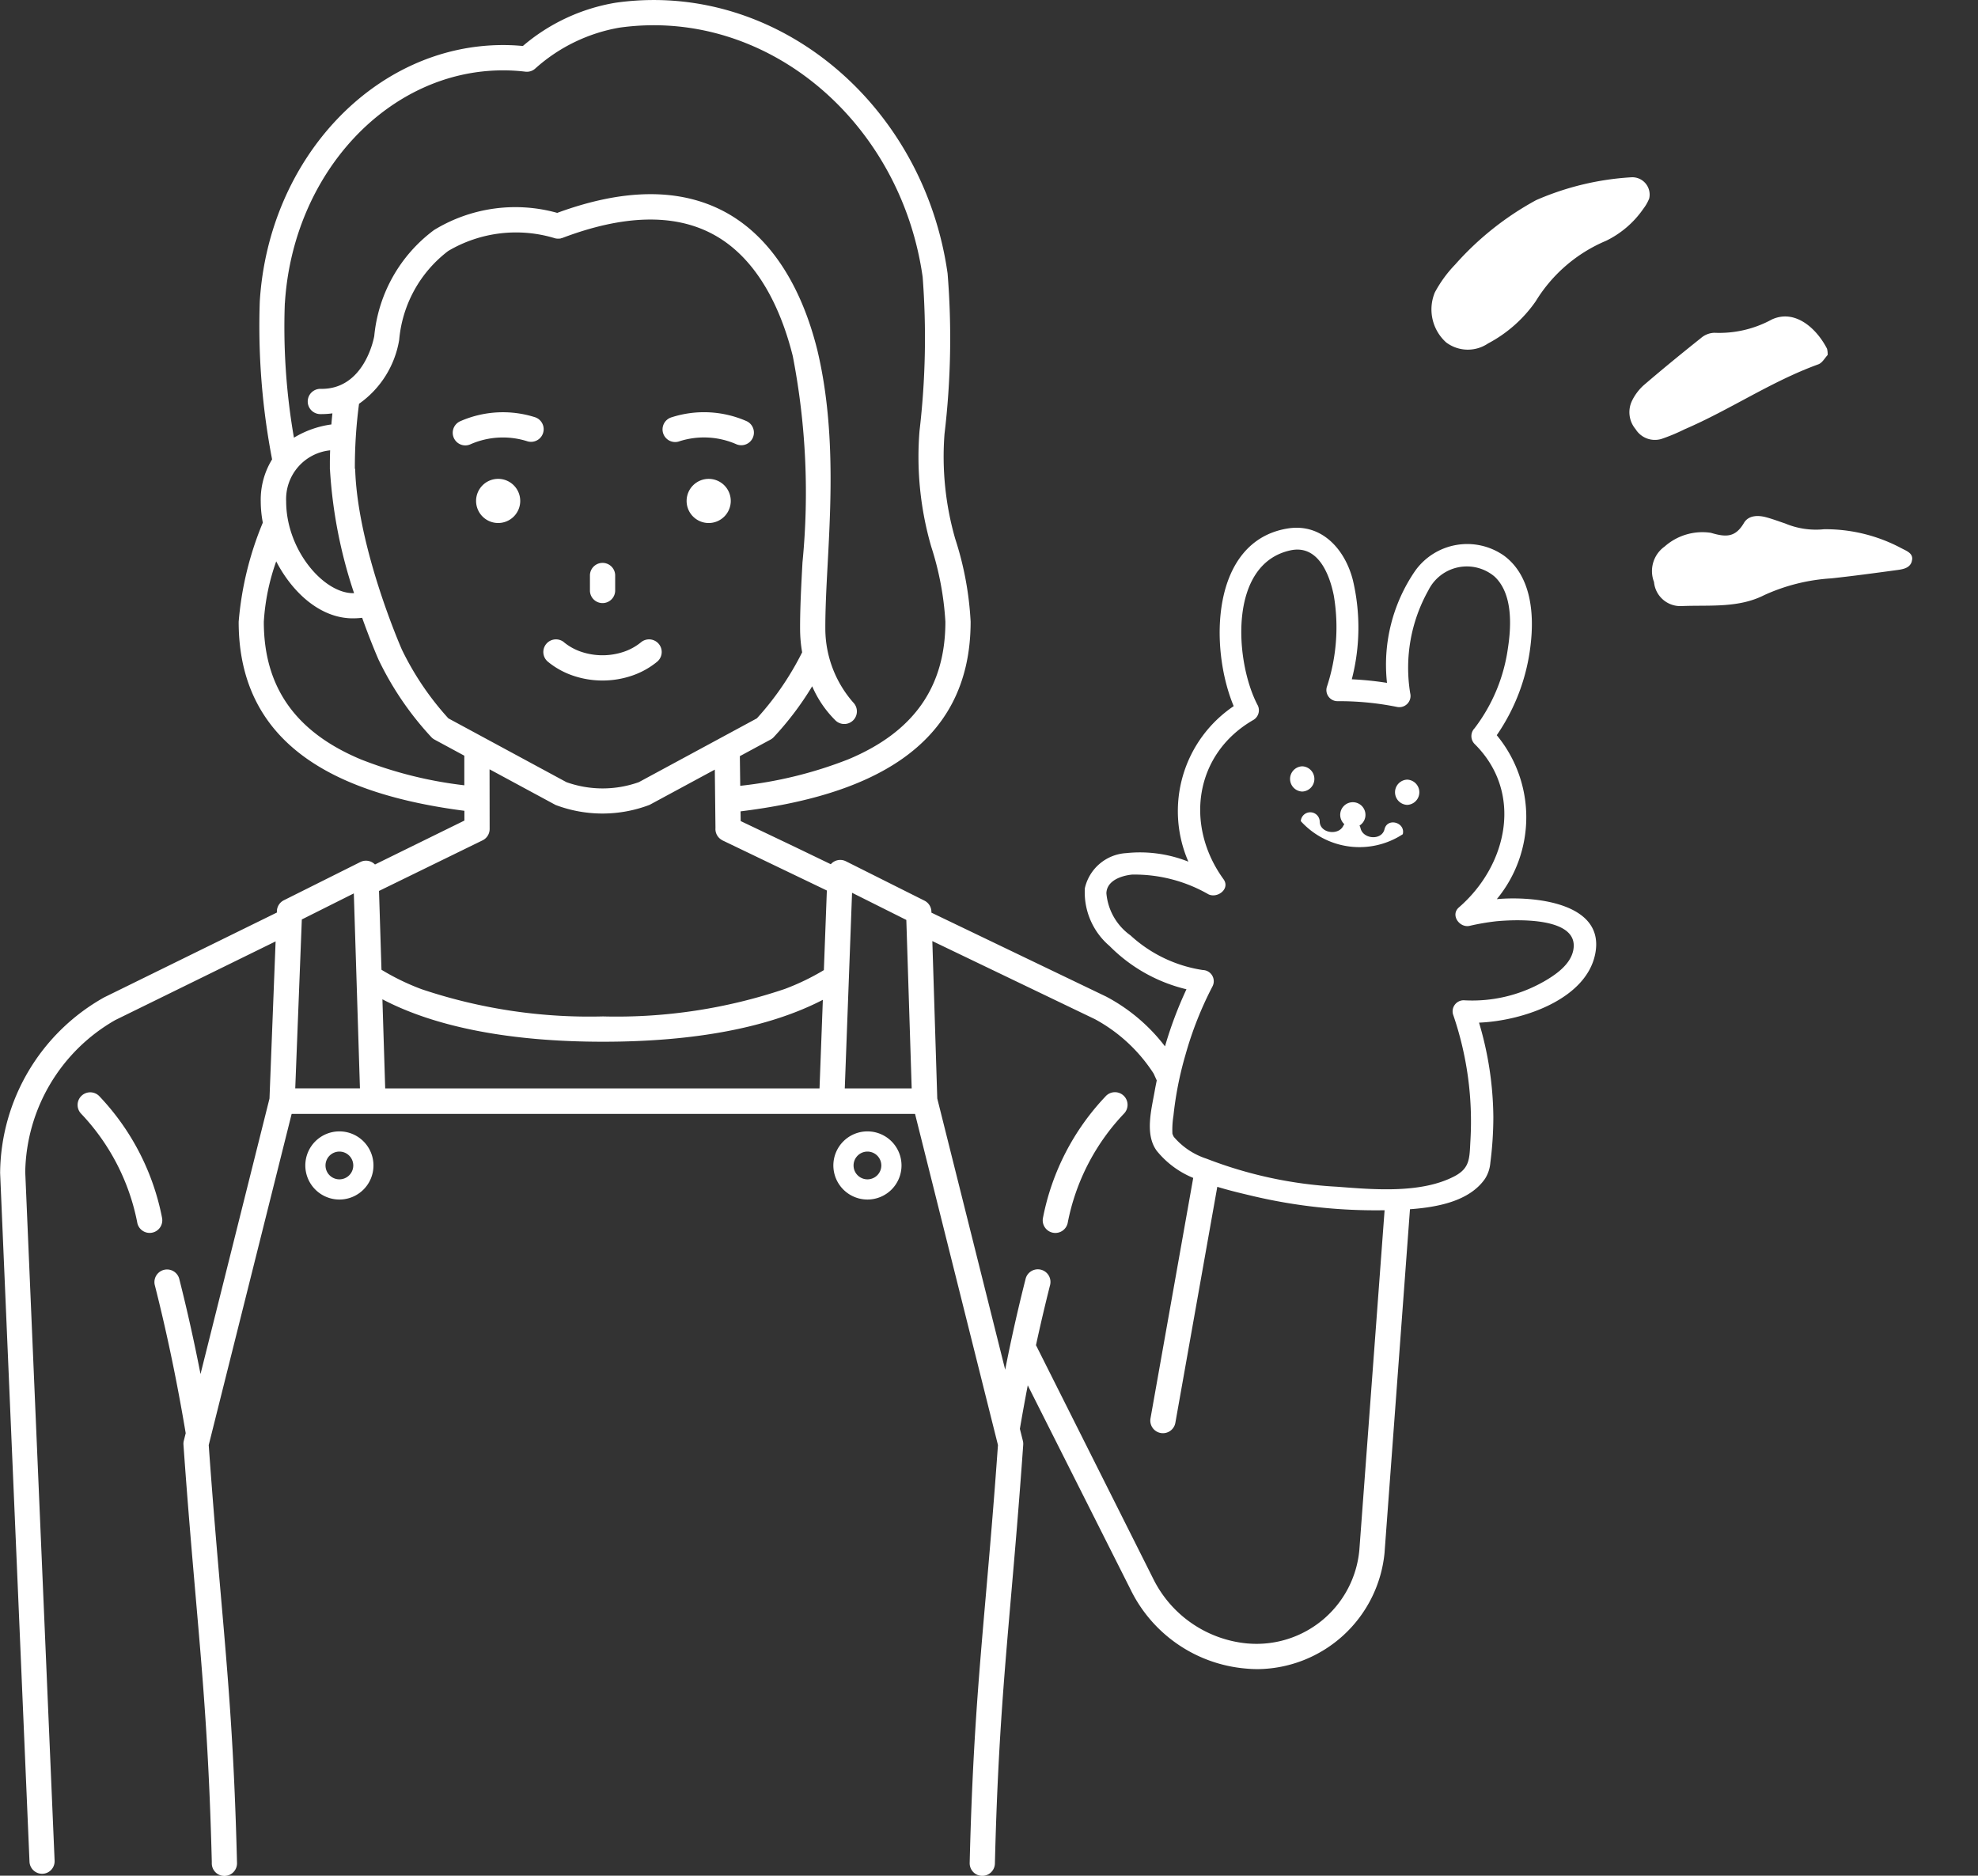 <svg xmlns="http://www.w3.org/2000/svg" xmlns:xlink="http://www.w3.org/1999/xlink" width="110.582" height="104.858" viewBox="0 0 110.582 104.858">
  <rect x="0" y="0" width="110.582" height="104.858" fill="#333333" stroke="none"/>
  <defs>
    <clipPath id="clip-path">
      <rect id="長方形_70" data-name="長方形 70" width="89.232" height="104.858" fill="#fff"/>
    </clipPath>
    <clipPath id="clip-path-2">
      <rect id="長方形_69" data-name="長方形 69" width="29.27" height="22.963" transform="translate(0 0)" fill="#fff"/>
    </clipPath>
  </defs>
  <g id="グループ_460" data-name="グループ 460" transform="translate(-335 -343.566)">
    <g id="グループ_183" data-name="グループ 183" transform="translate(335 343.566)">
      <g id="グループ_182" data-name="グループ 182" clip-path="url(#clip-path)">
        <path id="パス_1795" data-name="パス 1795" d="M354.639,368.1a13.643,13.643,0,0,0-3.484,6.759.706.706,0,1,0,1.387.258,12.235,12.235,0,0,1,3.131-6.057.706.706,0,1,0-1.034-.96" transform="translate(-292.843 -306.796)" fill="#fff"/>
        <path id="パス_1796" data-name="パス 1796" d="M30.9,374.856a13.644,13.644,0,0,0-3.484-6.759.706.706,0,1,0-1.035.96,12.235,12.235,0,0,1,3.131,6.057.706.706,0,1,0,1.387-.258" transform="translate(-21.844 -306.795)" fill="#fff"/>
        <path id="パス_1797" data-name="パス 1797" d="M104.712,384.763a1.905,1.905,0,1,0-1.905-1.905,1.908,1.908,0,0,0,1.905,1.905m0-2.681a.776.776,0,1,1-.776.776.777.777,0,0,1,.776-.776" transform="translate(-85.738 -317.704)" fill="#fff"/>
        <path id="パス_1798" data-name="パス 1798" d="M282.524,384.763a1.905,1.905,0,1,0-1.905-1.905,1.907,1.907,0,0,0,1.905,1.905m0-2.681a.776.776,0,1,1-.776.776.777.777,0,0,1,.776-.776" transform="translate(-234.029 -317.704)" fill="#fff"/>
        <path id="パス_1799" data-name="パス 1799" d="M184.12,215.449a.706.706,0,0,0-.9,1.089,4.49,4.49,0,0,0,1.387.772,5.13,5.13,0,0,0,3.331,0,4.492,4.492,0,0,0,1.387-.772.706.706,0,0,0-.9-1.089,3.086,3.086,0,0,1-.954.529,3.737,3.737,0,0,1-2.4,0,3.082,3.082,0,0,1-.953-.528" transform="translate(-152.588 -179.544)" fill="#fff"/>
        <path id="パス_1800" data-name="パス 1800" d="M161.542,161.237a1.234,1.234,0,1,0,1.235,1.235,1.234,1.234,0,0,0-1.235-1.235" transform="translate(-133.693 -134.467)" fill="#fff"/>
        <path id="パス_1801" data-name="パス 1801" d="M153.118,140.655a.7.7,0,0,0,.287-.061,4.509,4.509,0,0,1,3.192-.167.706.706,0,0,0,.437-1.342,5.923,5.923,0,0,0-4.2.22.706.706,0,0,0,.288,1.35" transform="translate(-127.107 -115.755)" fill="#fff"/>
        <path id="パス_1802" data-name="パス 1802" d="M233.669,162.472a1.234,1.234,0,1,0-1.235,1.234,1.235,1.235,0,0,0,1.235-1.234" transform="translate(-192.815 -134.467)" fill="#fff"/>
        <path id="パス_1803" data-name="パス 1803" d="M224.121,140.427a4.509,4.509,0,0,1,3.192.167.706.706,0,0,0,.575-1.289,5.921,5.921,0,0,0-4.2-.22.706.706,0,1,0,.437,1.342" transform="translate(-186.14 -115.757)" fill="#fff"/>
        <path id="パス_1804" data-name="パス 1804" d="M200.059,190.972v-.889a.706.706,0,0,0-1.411,0v.889a.706.706,0,0,0,1.411,0" transform="translate(-165.667 -157.936)" fill="#fff"/>
        <path id="パス_1805" data-name="パス 1805" d="M83.684,50.262a7.19,7.19,0,0,0-.006-9.162,11.084,11.084,0,0,0,1.894-5.061c.205-1.721.035-3.831-1.466-4.96a3.575,3.575,0,0,0-4.993.838,9.266,9.266,0,0,0-1.571,6.257,17.933,17.933,0,0,0-1.967-.2,11.54,11.54,0,0,0,.061-5.54c-.439-1.726-1.746-3.207-3.664-2.888-4.277.711-4.37,6.656-3,9.929a7.079,7.079,0,0,0-2.534,8.694,7.325,7.325,0,0,0-3.478-.477,2.523,2.523,0,0,0-2.309,1.96,3.941,3.941,0,0,0,1.38,3.231,8.976,8.976,0,0,0,4.3,2.42,22.146,22.146,0,0,0-1.2,3.192,10.043,10.043,0,0,0-3.293-2.785l-9.766-4.691,0-.062a.705.705,0,0,0-.39-.609l-4.39-2.2a.7.7,0,0,0-.844.165l-2.074-1L41.409,45.9l-.007-.543c6.932-.856,12.863-3.423,12.863-10.6a17.911,17.911,0,0,0-.86-4.631,16.622,16.622,0,0,1-.6-5.869,45.107,45.107,0,0,0,.172-8.969C51.749,6.573,44.686,0,36.55,0a15.232,15.232,0,0,0-2.123.15,10.684,10.684,0,0,0-5.195,2.42c-.12-.011-.236-.02-.35-.028-.252-.016-.507-.024-.758-.024-7.124,0-13.1,6.3-13.6,14.335a39.4,39.4,0,0,0,.689,8.827,4.308,4.308,0,0,0-.635,2.345,6.468,6.468,0,0,0,.116,1.192,18.315,18.315,0,0,0-1.35,5.542c0,7.09,5.793,9.681,12.62,10.567v.546l-5,2.456a.7.7,0,0,0-.82-.137L15.87,50.327a.705.705,0,0,0-.389.6l0,.086L5.824,55.756A11.36,11.36,0,0,0,.008,65.575l1.642,38.5a.706.706,0,0,0,.7.676h.031a.7.7,0,0,0,.673-.7c0-.01,0-.02,0-.031l-1.642-38.5a9.973,9.973,0,0,1,5.029-8.493l8.968-4.4-.342,8.786-3.856,15.4c-.348-1.78-.742-3.559-1.192-5.334a.706.706,0,0,0-1.368.347c.706,2.779,1.27,5.538,1.732,8.294l-.106.424a.708.708,0,0,0-.019.221c.238,3.371.475,6.092.683,8.493.414,4.758.741,8.523.9,14.8,0,.039,0,.078,0,.117a.7.7,0,0,0,1.41-.017c0-.006,0-.011,0-.017-.158-6.392-.488-10.193-.907-15-.206-2.369-.439-5.051-.674-8.358l4.636-18.513H51.157l4.636,18.513c-.234,3.307-.468,5.989-.674,8.357-.419,4.812-.749,8.613-.907,15.005,0,.006,0,.011,0,.017a.705.705,0,0,0,.687.705h.018a.706.706,0,0,0,.705-.688c.157-6.348.486-10.13.9-14.918.209-2.4.445-5.122.683-8.492a.708.708,0,0,0-.019-.221l-.168-.67q.207-1.216.441-2.432L63.2,88.847a7.911,7.911,0,0,0,6.431,4.429q.345.034.685.034a7.2,7.2,0,0,0,7.093-6.537v-.018L78.827,67.6c1.542-.113,3.318-.446,4.193-1.7a1.959,1.959,0,0,0,.3-.9,20.011,20.011,0,0,0,.168-2.563,18.915,18.915,0,0,0-.8-5.268c2.455-.1,5.961-1.3,6.488-3.81.62-2.953-3.561-3.273-5.487-3.095M86.3,54.877a8.072,8.072,0,0,1-4.468,1.041.62.62,0,0,0-.6.781,18.346,18.346,0,0,1,.976,7.032c-.058,1.007-.006,1.562-.9,2.029-1.871.977-4.536.737-6.556.582a23.608,23.608,0,0,1-7.3-1.568,4.036,4.036,0,0,1-1.825-1.217c-.047-.074-.085-.2-.08-.161a4.94,4.94,0,0,1,.057-1.024,19.354,19.354,0,0,1,.675-3.415,19.851,19.851,0,0,1,1.5-3.8.626.626,0,0,0-.533-.929A7.664,7.664,0,0,1,63.2,52.289a3.234,3.234,0,0,1-1.345-2.354c.022-.717.854-.985,1.436-1.043a8.3,8.3,0,0,1,4.265,1.1c.5.248,1.24-.3.845-.845-2.174-3-1.631-7,1.671-8.9A.626.626,0,0,0,70.3,39.4c-1.256-2.4-1.652-7.863,1.835-8.632,1.544-.34,2.191,1.321,2.433,2.522a10.627,10.627,0,0,1-.393,5.126.622.622,0,0,0,.6.782,16.312,16.312,0,0,1,3.306.317.628.628,0,0,0,.759-.76A8.845,8.845,0,0,1,79.856,33a2.4,2.4,0,0,1,3.7-.768c1.019.951.941,2.749.747,4a9.532,9.532,0,0,1-1.867,4.481.63.63,0,0,0,0,.873c2.746,2.713,1.849,6.781-.872,9.139-.494.428.037,1.162.6,1.032a13.223,13.223,0,0,1,1.457-.252c.992-.1,4.738-.3,4.331,1.635-.169.8-.995,1.362-1.655,1.74m-10.3,31.766a5.77,5.77,0,0,1-6.243,5.229h-.017a6.548,6.548,0,0,1-5.267-3.622l-.011-.023L57.919,75.2q.365-1.688.793-3.383a.706.706,0,0,0-1.368-.347q-.647,2.547-1.147,5.1L52.4,61.409l-.276-8.8,9.094,4.368a9,9,0,0,1,3.279,3.04l.173.382c-.039.195-.079.389-.113.584-.179,1.029-.572,2.445.125,3.366a5.12,5.12,0,0,0,2.027,1.5L64.323,79.279a.706.706,0,1,0,1.39.247l2.342-13.179c.677.207,1.355.366,1.958.509a29.864,29.864,0,0,0,7.395.8ZM16.875,51.4l2.907-1.456.342,10.9H16.507ZM14.75,34.758a12.163,12.163,0,0,1,.693-3.376c.923,1.779,2.492,3.185,4.28,3.185a4.655,4.655,0,0,0,.525-.03c.48,1.346.877,2.25.919,2.345a17.428,17.428,0,0,0,2.96,4.338.7.7,0,0,0,.166.125l1.666.9V43.9a22.943,22.943,0,0,1-5.782-1.447c-3.651-1.527-5.427-4.042-5.427-7.691m1.178-17.817c.458-7.3,5.815-13.013,12.2-13.013.222,0,.447.007.669.021.181.011.37.029.576.053a.7.7,0,0,0,.536-.161,9.466,9.466,0,0,1,4.718-2.3A13.8,13.8,0,0,1,36.55,1.41c7.437,0,13.9,6.052,15.033,14.076a44.662,44.662,0,0,1-.176,8.609,18.018,18.018,0,0,0,.658,6.472,16.8,16.8,0,0,1,.789,4.19c0,3.648-1.775,6.164-5.427,7.691a23.331,23.331,0,0,1-6.043,1.481l-.021-1.658,1.717-.927a.7.7,0,0,0,.166-.125,17.113,17.113,0,0,0,2.161-2.855,6.056,6.056,0,0,0,1.315,1.923.706.706,0,0,0,.982-1.014,6.284,6.284,0,0,1-1.562-4.064V35.2c-.006-1.1.06-2.357.131-3.686.185-3.47.415-7.789-.579-11.945-.94-3.775-2.753-6.459-5.241-7.763s-5.607-1.264-9.3.094a8.708,8.708,0,0,0-6.885.958,8.366,8.366,0,0,0-3.344,5.93c-.032.179-.577,2.981-2.979,2.95a.706.706,0,1,0-.018,1.411h.058a4.342,4.342,0,0,0,.6-.042c-.022.2-.041.412-.058.621a5.431,5.431,0,0,0-2.093.74,36.1,36.1,0,0,1-.509-7.529m3.918,9.266H19.84a27.171,27.171,0,0,1,.233-3.633A5.452,5.452,0,0,0,22.318,19a7.007,7.007,0,0,1,2.74-4.97,7.45,7.45,0,0,1,5.979-.708.705.705,0,0,0,.141.019c.013,0,.026,0,.039,0a.693.693,0,0,0,.1-.007c.022,0,.042-.011.063-.017a.724.724,0,0,0,.07-.019c3.389-1.283,6.2-1.362,8.348-.236,2.68,1.4,3.941,4.5,4.525,6.847a40.047,40.047,0,0,1,.541,11.535c-.072,1.349-.14,2.624-.133,3.766a7.674,7.674,0,0,0,.115,1.256,16.363,16.363,0,0,1-2.531,3.692l-6.6,3.567a6.029,6.029,0,0,1-4.047,0l-6.6-3.567a16.146,16.146,0,0,1-2.6-3.845c-.025-.057-2.481-5.643-2.611-10.1m-1.4-1.037q-.01.312-.014.629c0,.016,0,.031,0,.047,0,.049,0,.1,0,.149,0,.071,0,.14,0,.211a.676.676,0,0,0,.007.071,26.653,26.653,0,0,0,1.346,6.876l-.059,0c-1.648,0-3.738-2.416-3.738-5.131a2.739,2.739,0,0,1,2.463-2.854M27.37,43.006l3.651,1.972c.018.01.036.019.055.027A7.4,7.4,0,0,0,36.3,45c.019-.008.037-.017.055-.027l3.608-1.949L40,46.29a.7.7,0,0,0,.237.582h0a.68.68,0,0,0,.073.057l.022.013a.664.664,0,0,0,.065.04l3.33,1.6,2.5,1.2-.167,4.45a13.266,13.266,0,0,1-2.184,1.054,29.371,29.371,0,0,1-10.164,1.535A29.44,29.44,0,0,1,23.573,55.3a13.169,13.169,0,0,1-2.245-1.088l-.138-4.406,5.785-2.826a.706.706,0,0,0,.4-.634Zm-5.834,17.84-.156-4.982c2.96,1.552,7.139,2.372,12.338,2.372,5.168,0,9.329-.809,12.285-2.343l-.186,4.954Zm26.1-10.937,3.034,1.518.3,9.419H47.229Z" transform="translate(-0.001 0.001)" fill="#fff"/>
        <path id="パス_1806" data-name="パス 1806" d="M470.407,262.5a.706.706,0,0,0,0,1.411.706.706,0,0,0,0-1.411" transform="translate(-391.737 -218.915)" fill="#fff"/>
        <path id="パス_1807" data-name="パス 1807" d="M435.066,259.442a.706.706,0,0,0,0-1.411.706.706,0,0,0,0,1.411" transform="translate(-362.264 -215.191)" fill="#fff"/>
        <path id="パス_1808" data-name="パス 1808" d="M438.022,271.2a4.425,4.425,0,0,0,5.7.729c.159-.663-.862-.945-1.021-.281-.155.646-1.2.562-1.341-.054a.544.544,0,0,0-.058-.148.706.706,0,1,0-.847-.077.542.542,0,0,0-.063.1c-.281.556-1.325.4-1.314-.268a.53.53,0,0,0-1.058,0" transform="translate(-365.298 -225.293)" fill="#fff"/>
      </g>
    </g>
    <g id="グループ_184" data-name="グループ 184" transform="matrix(0.978, 0.208, -0.208, 0.978, 416.952, 351.467)">
      <g id="グループ_175" data-name="グループ 175" transform="translate(0 0)" clip-path="url(#clip-path-2)">
        <path id="パス_1792" data-name="パス 1792" d="M10.689,1a2.418,2.418,0,0,1-.2.624A5.4,5.4,0,0,1,8.821,3.811,8.436,8.436,0,0,0,5.68,7.932,7.52,7.52,0,0,1,3.558,10.8a2.014,2.014,0,0,1-2.3.427,2.479,2.479,0,0,1-1.2-2.6A6.958,6.958,0,0,1,.842,6.87,16.67,16.67,0,0,1,4.524,2.4,15.6,15.6,0,0,1,9.473.041.969.969,0,0,1,10.689,1" transform="translate(0.001 -0.001)" fill="#fff"/>
        <path id="パス_1793" data-name="パス 1793" d="M6.749.347A4.449,4.449,0,0,0,8.961.21a9.015,9.015,0,0,1,4.4.128c.343.105.807.134.765.624-.036.412-.451.543-.791.664-1.133.407-2.267.813-3.411,1.188A10.567,10.567,0,0,0,6.45,4.51c-1.274,1.03-2.9,1.174-4.409,1.565a1.478,1.478,0,0,1-1.772-1,1.687,1.687,0,0,1,.17-2.066A3.182,3.182,0,0,1,2.808,1.724C3.681,1.794,4.2,1.7,4.5.8,4.657.324,5.181.2,5.669.232c.369.019.736.078,1.08.115" transform="translate(15.145 16.836)" fill="#fff"/>
        <path id="パス_1794" data-name="パス 1794" d="M10.217,1.651c-.115.183-.2.493-.4.618C7.446,3.746,5.517,5.781,3.25,7.383a10.383,10.383,0,0,1-1.137.786A1.268,1.268,0,0,1,.578,7.943,1.472,1.472,0,0,1,.044,6.455a2.845,2.845,0,0,1,.456-1c.839-1.1,1.707-2.182,2.588-3.253a1.2,1.2,0,0,1,.676-.448A6.138,6.138,0,0,0,6.75.359C7.9-.5,9.31.331,10.11,1.316a1.17,1.17,0,0,1,.107.335" transform="translate(12.053 5.826)" fill="#fff"/>
      </g>
    </g>
  </g>
</svg>
